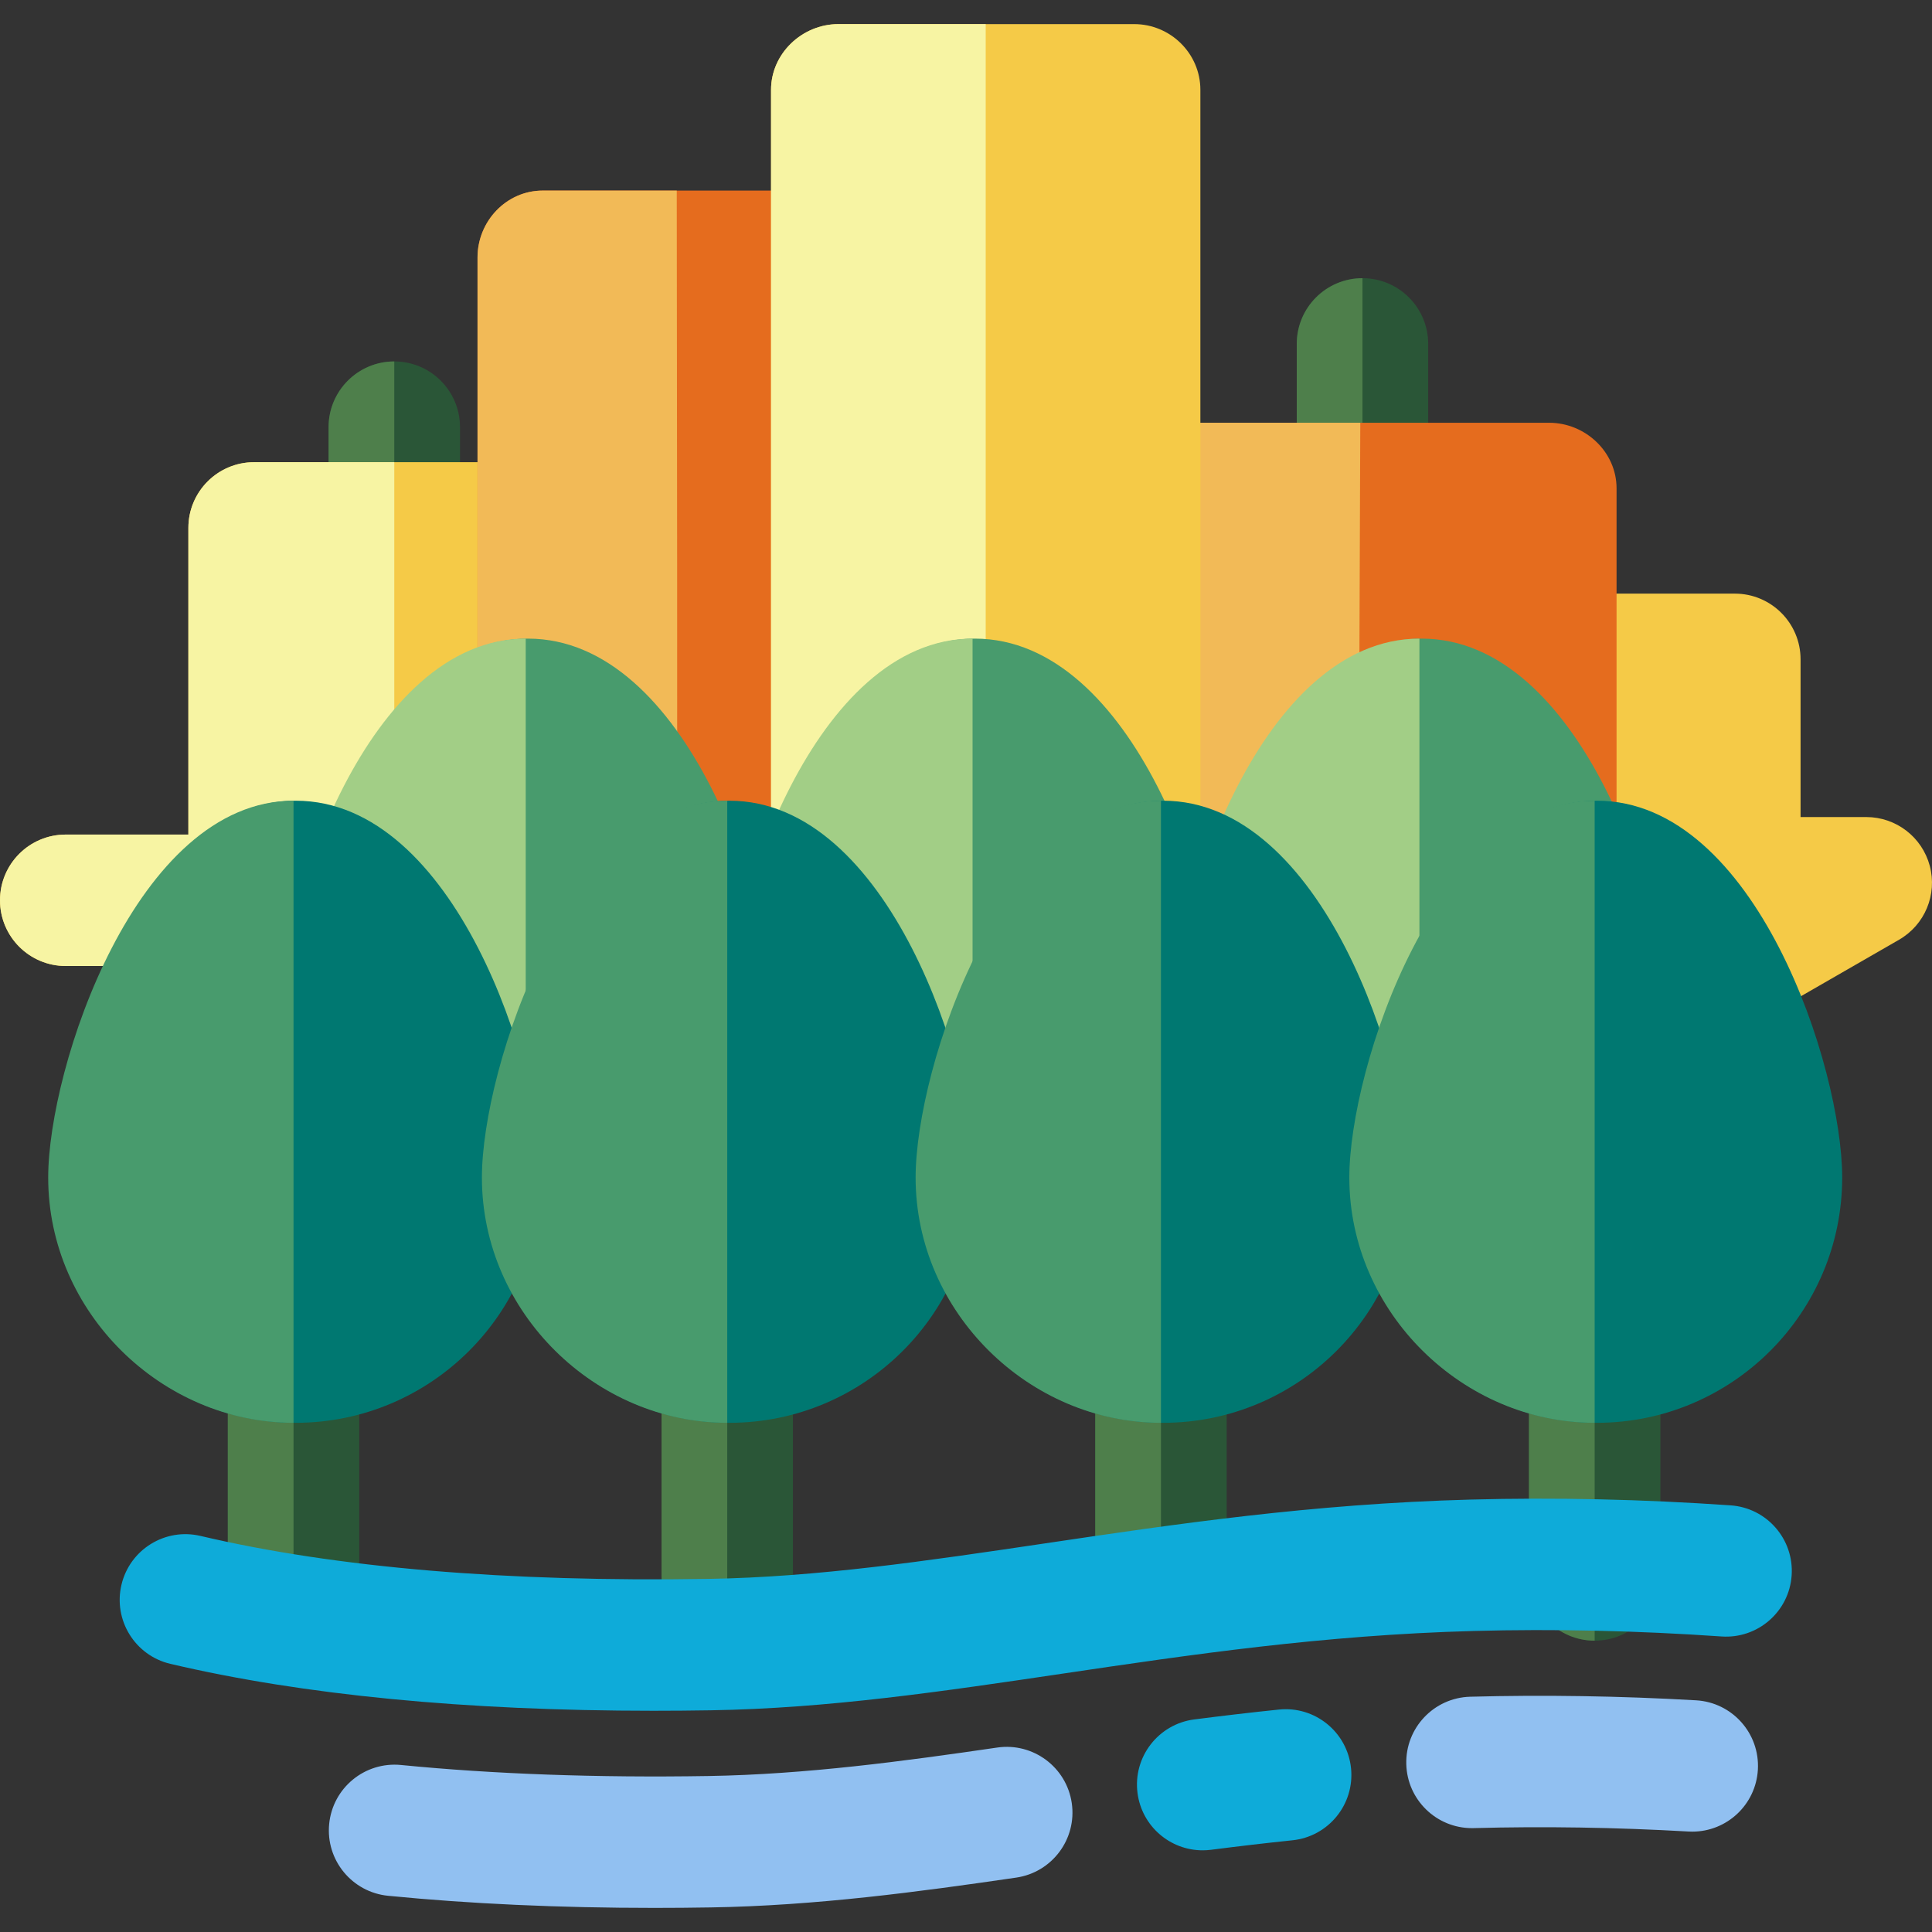 <?xml version="1.0" encoding="iso-8859-1"?>
<!-- Uploaded to: SVG Repo, www.svgrepo.com, Generator: SVG Repo Mixer Tools -->
<svg height="800px" width="800px" version="1.1" id="Layer_1" xmlns="http://www.w3.org/2000/svg"
     viewBox="0 0 512 512" xml:space="preserve">
<rect x="0" y="0" width="512" height="512" fill="#333333" stroke="none"/>
<path style="fill:#2A5637;" d="M104.49,149.189c-9.618,0-17.415-7.797-17.415-17.415v-18.576c0-9.618,7.797-17.415,17.415-17.415
	s17.415,7.797,17.415,17.415v18.576C121.904,141.392,114.107,149.189,104.49,149.189z"/>
    <path style="fill:#4E7F4B;" d="M104.49,149.189c-9.618,0-17.415-7.797-17.415-17.415v-18.576c0-9.618,7.797-17.415,17.415-17.415
	V149.189z"/>
    <path style="fill:#F5CA47;" d="M141.641,122.486H67.338c-9.618,0-17.415,7.797-17.415,17.415v81.27H17.415
	C7.797,221.171,0,228.968,0,238.586c0,9.618,7.797,17.415,17.415,17.415h42.643c2.92,5.524,8.724,9.288,15.406,9.288h66.177
	c9.618,0,17.415-7.797,17.415-17.415V139.901C159.056,130.283,151.259,122.486,141.641,122.486z"/>
    <path style="fill:#F7F4A3;" d="M104.49,122.486H67.338c-9.618,0-17.415,7.797-17.415,17.415v81.27H17.415
	C7.797,221.171,0,228.968,0,238.586c0,9.618,7.797,17.415,17.415,17.415h42.643c2.92,5.524,8.724,9.288,15.406,9.288h29.025V122.486
	z"/>
    <path style="fill:#F5CA47;" d="M511.408,229.445c-2.036-7.618-8.939-12.917-16.824-12.917h-17.415v-41.796
	c0-9.618-7.797-17.415-17.415-17.415h-40.635c-9.618,0-17.415,7.797-17.415,17.415v81.27c0,9.618,7.797,17.415,17.415,17.415h37.152
	c3.05,0,6.046-0.801,8.689-2.322l38.313-22.059C510.108,245.099,513.444,237.064,511.408,229.445z"/>
    <path style="fill:#2A5637;" d="M361.069,141.062c-9.618,0-17.415-7.797-17.415-17.415V91.139c0-9.618,7.797-17.415,17.415-17.415
	s17.415,7.797,17.415,17.415v32.508C378.484,133.265,370.687,141.062,361.069,141.062z"/>
    <path style="fill:#4E7F4B;" d="M361.069,141.062c-9.618,0-17.415-7.797-17.415-17.415V91.139c0-9.618,7.797-17.415,17.415-17.415
	V141.062z"/>
    <path style="fill:#E56C1E;" d="M410.538,112.037H309.413c-9.618,0-16.844,7.748-16.844,17.366V251.67
	c0,5.565,2.374,10.795,6.871,14.074c3.017,2.199,6.474,3.341,10.117,3.341c1.787,0,3.513-0.275,5.257-0.836l101.315-32.508
	c7.202-2.315,12.276-9.015,12.276-16.579v-89.759C428.407,119.786,420.157,112.037,410.538,112.037z"/>
    <path style="fill:#F2BA57;" d="M360.489,112.037h-51.074c-9.618,0-16.844,7.748-16.844,17.366V251.67
	c0,5.565,2.374,10.795,6.871,14.074c3.017,2.199,6.474,3.341,10.117,3.341c1.787,0,3.513-0.275,5.257-0.836l45.093-2.961
	L360.489,112.037z"/>
    <path style="fill:#E56C1E;" d="M222.195,50.505h-78.372c-9.618,0-17.274,8.11-17.274,17.728v162.038
	c0,9.301,7.239,16.96,16.529,17.395l78.337,3.672c0.273,0.013,0.527,0.02,0.799,0.02c4.466,0,8.545-1.718,11.791-4.816
	c3.444-3.287,5.162-7.839,5.162-12.599V68.233C239.165,58.614,231.812,50.505,222.195,50.505z"/>
    <path style="fill:#F2BA57;" d="M179.348,50.505h-35.525c-9.618,0-17.274,8.11-17.274,17.728v162.038
	c0,9.301,7.239,16.96,16.529,17.395l36.269,1.7C179.621,249.378,179.348,50.505,179.348,50.505z"/>
    <path style="fill:#F5CA47;" d="M300.567,6.387h-78.372c-9.618,0-17.86,7.797-17.86,17.415V230.27
	c0,9.618,8.019,17.415,17.637,17.415c9.618,0,69.042,0.048,78.66,0.048s17.481-7.844,17.481-17.461V23.802
	C318.113,14.184,310.184,6.387,300.567,6.387z"/>
    <path style="fill:#F7F4A3;" d="M261.224,6.387h-39.029c-9.618,0-17.86,7.797-17.86,17.415V230.27
	c0,9.618,8.019,17.415,17.637,17.415c9.618,0,39.252,0.048,39.252,0.048V6.387z"/>

    <!--    trees-->
    <g>
        <g id="tree1_1">
                    <path style="fill:#489B6D;" d="M139.9,169.24c-42.232,0-65.016,70.869-65.016,99.846c0,35.849,29.165,65.016,65.016,65.016
	s65.016-29.167,65.016-65.016C204.916,240.108,182.132,169.24,139.9,169.24z"/>
            <path style="fill:#A2CE86;" d="M139.319,169.24c-41.796,0-65.016,70.869-65.016,99.846c0,35.849,30.186,65.016,65.016,65.016V169.24
	z"/>
            <animateTransform attributeName="transform"
                              attributeType="XML"
                              type="skewX"
                              values="0;0;-2;0;2;0"
                              dur="6s"
                              repeatCount="indefinite"
                              additive="sum"
                              keyTimes="0; 0.014; 0.11; 0.3; 0.45; 1"/>
            <animateTransform attributeName="transform"
                              attributeType="XML"
                              type="translate"
                              values="0 0;0 0;17 0;0 0;-17 0;0 0"
                              dur="6s"
                              repeatCount="indefinite"
                              additive="sum"
                              keyTimes="0; 0.014; 0.11; 0.3; 0.45; 1"/>
        </g>
        <g id="tree1_2">
            <path style="fill:#489B6D;" d="M258.321,169.24c-42.232,0-65.016,70.869-65.016,99.846c0,35.849,29.165,65.016,65.016,65.016
	s65.016-29.167,65.016-65.016C323.337,240.108,300.554,169.24,258.321,169.24z"/>
            <path style="fill:#A2CE86;" d="M257.741,169.24c-41.796,0-65.016,70.869-65.016,99.846c0,35.849,30.186,65.016,65.016,65.016V169.24
	z"/>
            <animateTransform attributeName="transform"
                              attributeType="XML"
                              type="skewX"
                              values="0;0;-2;0;2;0"
                              dur="6s"
                              repeatCount="indefinite"
                              additive="sum"
                              keyTimes="0; 0.021; 0.12; 0.35; 0.45; 1"/>
            <animateTransform attributeName="transform"
                              attributeType="XML"
                              type="translate"
                              values="0 0;0 0;17 0;0 0;-17 0;0 0"
                              dur="6s"
                              repeatCount="indefinite"
                              additive="sum"
                              keyTimes="0; 0.021; 0.12; 0.35; 0.45; 1"/>
        </g>
        <g id="tree1_3">
            <path style="fill:#489B6D;" d="M376.743,169.24c-42.232,0-65.016,70.869-65.016,99.846c0,35.849,29.165,65.016,65.016,65.016
	s65.016-29.167,65.016-65.016C441.759,240.108,418.975,169.24,376.743,169.24z"/>
            <path style="fill:#A2CE86;" d="M376.162,169.24c-41.796,0-65.016,70.869-65.016,99.846c0,35.849,30.186,65.016,65.016,65.016V169.24
	z"/>
            <animateTransform attributeName="transform"
                              attributeType="XML"
                              type="skewX"
                              values="0;0;-2;0;2;0"
                              dur="6s"
                              repeatCount="indefinite"
                              additive="sum"
                              keyTimes="0; 0.038; 0.13; 0.38; 0.45; 1"/>
            <animateTransform attributeName="transform"
                              attributeType="XML"
                              type="translate"
                              values="0 0;0 0;17 0;0 0;-17 0;0 0"
                              dur="6s"
                              repeatCount="indefinite"
                              additive="sum"
                              keyTimes="0; 0.038; 0.13; 0.38; 0.45; 1"/>
        </g>
        <g id="tree2_1">
                    <path style="fill:#2A5637;" d="M77.787,434.794c-9.618,0-17.415-7.797-17.415-17.415v-58.05c0-9.618,7.797-17.415,17.415-17.415
	s17.415,7.797,17.415,17.415v58.05C95.202,426.997,87.404,434.794,77.787,434.794z"/>
            <path style="fill:#4E7F4B;" d="M77.787,434.794c-9.618,0-17.415-7.797-17.415-17.415v-58.05c0-9.618,7.797-17.415,17.415-17.415
	V434.794z"/>
            <path style="fill:#007871;" d="M78.367,212.196c-42.232,0-65.016,70.869-65.016,99.846c0,35.849,29.165,65.016,65.016,65.016
	s65.016-29.167,65.016-65.016C143.383,283.065,120.6,212.196,78.367,212.196z"/>
            <path style="fill:#489B6D;" d="M77.787,212.196c-41.796,0-65.016,70.869-65.016,99.846c0,35.849,30.186,65.016,65.016,65.016
	V212.196z"/>
            <animateTransform attributeName="transform"
                              attributeType="XML"
                              type="skewX"
                              values="0;0;-2;0;2;0"
                              dur="6s"
                              repeatCount="indefinite"
                              additive="sum"
                              keyTimes="0; 0.011; 0.11; 0.33; 0.45; 1"/>
            <animateTransform attributeName="transform"
                              attributeType="XML"
                              type="translate"
                              values="0 0;0 0;17 0;0 0;-17 0;0 0"
                              dur="6s"
                              repeatCount="indefinite"
                              additive="sum"
                              keyTimes="0; 0.011; 0.11; 0.33; 0.45; 1"/>
        </g>
        <g id="tree2_2">
                    <path style="fill:#2A5637;" d="M192.725,434.794c-9.618,0-17.415-7.797-17.415-17.415v-58.05c0-9.618,7.797-17.415,17.415-17.415
	s17.415,7.797,17.415,17.415v58.05C210.14,426.997,202.343,434.794,192.725,434.794z"/>
            <path style="fill:#4E7F4B;" d="M192.725,434.794c-9.618,0-17.415-7.797-17.415-17.415v-58.05c0-9.618,7.797-17.415,17.415-17.415
	V434.794z"/>
            <path style="fill:#007871;" d="M193.306,212.196c-42.232,0-65.016,70.869-65.016,99.846c0,35.849,29.165,65.016,65.016,65.016
	s65.016-29.167,65.016-65.016C258.321,283.065,235.538,212.196,193.306,212.196z"/>
            <path style="fill:#489B6D;" d="M192.725,212.196c-41.796,0-65.016,70.869-65.016,99.846c0,35.849,30.186,65.016,65.016,65.016
	V212.196z"/>
            <animateTransform attributeName="transform"
                              attributeType="XML"
                              type="skewX"
                              values="0;0;-2;0;2;0"
                              dur="6s"
                              repeatCount="indefinite"
                              additive="sum"
                              keyTimes="0; 0.02; 0.12; 0.31; 0.45; 1"/>
            <animateTransform attributeName="transform"
                              attributeType="XML"
                              type="translate"
                              values="0 0;0 0;17 0;0 0;-17 0;0 0"
                              dur="6s"
                              repeatCount="indefinite"
                              additive="sum"
                              keyTimes="0; 0.02; 0.12; 0.31; 0.45; 1"/>
        </g>

        <g id="tree2_3">
                    <path style="fill:#2A5637;" d="M307.664,434.794c-9.618,0-17.415-7.797-17.415-17.415v-58.05c0-9.618,7.797-17.415,17.415-17.415
	c9.618,0,17.415,7.797,17.415,17.415v58.05C325.079,426.997,317.281,434.794,307.664,434.794z"/>
            <path style="fill:#4E7F4B;" d="M307.664,434.794c-9.618,0-17.415-7.797-17.415-17.415v-58.05c0-9.618,7.797-17.415,17.415-17.415
	V434.794z"/>
            <path style="fill:#007871;" d="M308.244,212.196c-42.232,0-65.016,70.869-65.016,99.846c0,35.849,29.165,65.016,65.016,65.016
	s65.016-29.167,65.016-65.016C373.26,283.065,350.477,212.196,308.244,212.196z"/>
            <path style="fill:#489B6D;" d="M307.664,212.196c-41.796,0-65.016,70.869-65.016,99.846c0,35.849,30.186,65.016,65.016,65.016
	V212.196z"/>
            <animateTransform attributeName="transform"
                              attributeType="XML"
                              type="skewX"
                              values="0;0;-2;0;2;0"
                              dur="6s"
                              repeatCount="indefinite"
                              additive="sum"
                              keyTimes="0; 0.033; 0.13; 0.35; 0.45; 1"/>
            <animateTransform attributeName="transform"
                              attributeType="XML"
                              type="translate"
                              values="0 0;0 0;17 0;0 0;-17 0;0 0"
                              dur="6s"
                              repeatCount="indefinite"
                              additive="sum"
                              keyTimes="0; 0.033; 0.13; 0.35; 0.45; 1"/>
        </g>


        <g id="tree2_4">
                    <path style="fill:#2A5637;" d="M422.602,434.794c-9.618,0-17.415-7.797-17.415-17.415v-58.05c0-9.618,7.797-17.415,17.415-17.415
	s17.415,7.797,17.415,17.415v58.05C440.017,426.997,432.22,434.794,422.602,434.794z"/>
            <path style="fill:#4E7F4B;" d="M422.602,434.794c-9.618,0-17.415-7.797-17.415-17.415v-58.05c0-9.618,7.797-17.415,17.415-17.415
	V434.794z"/>
            <path style="fill:#007871;" d="M423.183,212.196c-42.232,0-65.016,70.869-65.016,99.846c0,35.849,29.165,65.016,65.016,65.016
	s65.016-29.167,65.016-65.016C488.198,283.065,465.415,212.196,423.183,212.196z"/>
            <path style="fill:#489B6D;" d="M422.602,212.196c-41.796,0-65.016,70.869-65.016,99.846c0,35.849,30.186,65.016,65.016,65.016
	V212.196z"/>
            <animateTransform attributeName="transform"
                              attributeType="XML"
                              type="skewX"
                              values="0;0;-2;0;2;0"
                              dur="6s"
                              repeatCount="indefinite"
                              additive="sum"
                              keyTimes="0; 0.04; 0.14; 0.3; 0.45; 1"/>
            <animateTransform attributeName="transform"
                              attributeType="XML"
                              type="translate"
                              values="0 0;0 0;17 0;0 0;-17 0;0 0"
                              dur="6s"
                              repeatCount="indefinite"
                              additive="sum"
                              keyTimes="0; 0.04; 0.14; 0.3; 0.45; 1"/>
        </g>
    </g>


    <!--    trees-->

    <path style="fill:#0EABD9;" d="M173.198,453.371c-49.889,0-92.904-4.173-128.046-12.433c-9.362-2.201-15.168-11.575-12.968-20.937
	c2.2-9.362,11.577-15.17,20.936-12.968c35.863,8.429,81.174,12.264,134.681,11.388c28.829-0.469,57.922-4.782,88.723-9.348
	c34.922-5.176,71.033-10.529,113.093-11.667c22.472-0.606,45.692-0.092,69.023,1.53c9.594,0.668,16.832,8.986,16.165,18.582
	c-0.666,9.596-8.993,16.825-18.582,16.165c-22.218-1.545-44.311-2.036-65.666-1.459c-39.966,1.081-75.023,6.278-108.926,11.302
	c-31.962,4.738-62.153,9.214-93.264,9.721C183.245,453.329,178.185,453.371,173.198,453.371z">
		<animate
                values="M173.198,453.371c-49.889,0-92.904-4.173-128.046-12.433c-9.362-2.201-15.168-11.575-12.968-20.937
	c2.2-9.362,11.577-15.17,20.936-12.968c35.863,8.429,81.174,12.264,134.681,11.388c28.829-0.469,57.922-4.782,88.723-9.348
	c34.922-5.176,71.033-10.529,113.093-11.667c22.472-0.606,45.692-0.092,69.023,1.53c9.594,0.668,16.832,8.986,16.165,18.582
	c-0.666,9.596-8.993,16.825-18.582,16.165c-22.218-1.545-44.311-2.036-65.666-1.459c-39.966,1.081-75.023,6.278-108.926,11.302
	c-31.962,4.738-62.153,9.214-93.264,9.721C183.245,453.329,178.185,453.371,173.198,453.371z;m 181.373,440.5 c -48.537,-1.175 -79.385,1.971 -130.642,11.516 -14.127,1.18 -19.404,-9.943 -17.204,-19.305 2.2,-9.362 9.008,-12.884 20.617,-16.982 32.077,-9.109 88.958,-9.855 125.127,-10.425 28.829,-0.469 68.331,6.112 99.105,10.401 44.211,5.118 67.185,7.642 109.216,10.734 22.472,-0.606 52.781,-2.08 77.744,0.186 10.599,6.555 9.866,14.108 9.199,23.704 -6.814,11.405 -18.113,9.477 -29.423,10.253 -22.584,0.198 -42.062,-1.426 -61.697,-0.109 -39.966,1.081 -64.645,-1.63 -100.833,-8.585 -24.866,-4.878 -36.245,-5.867 -67.579,-8.565 -13.979,-1.357 -19.898,-2.49 -33.629,-2.822 z;M173.198,453.371c-49.889,0-92.904-4.173-128.046-12.433c-9.362-2.201-15.168-11.575-12.968-20.937
	c2.2-9.362,11.577-15.17,20.936-12.968c35.863,8.429,81.174,12.264,134.681,11.388c28.829-0.469,57.922-4.782,88.723-9.348
	c34.922-5.176,71.033-10.529,113.093-11.667c22.472-0.606,45.692-0.092,69.023,1.53c9.594,0.668,16.832,8.986,16.165,18.582
	c-0.666,9.596-8.993,16.825-18.582,16.165c-22.218-1.545-44.311-2.036-65.666-1.459c-39.966,1.081-75.023,6.278-108.926,11.302
	c-31.962,4.738-62.153,9.214-93.264,9.721C183.245,453.329,178.185,453.371,173.198,453.371z"
                attributeName="d"
                dur="10s"
                repeatCount="indefinite"
                attributeType="XML"
                keyTimes="0;0.5;1"
        />

	</path>
    <path style="fill:#91C0F1;" d="M448.483,485.401c-0.336,0-0.672-0.009-1.011-0.029c-19.237-1.102-38.383-1.407-56.913-0.904
	c-0.16,0.003-0.319,0.006-0.479,0.006c-9.401,0-17.144-7.49-17.399-16.945c-0.261-9.614,7.324-17.619,16.938-17.879
	c19.499-0.527,39.635-0.209,59.846,0.949c9.603,0.55,16.941,8.779,16.391,18.382C465.323,478.243,457.646,485.401,448.483,485.401z">
<animate
        values="M448.483,485.401c-0.336,0-0.672-0.009-1.011-0.029c-19.237-1.102-38.383-1.407-56.913-0.904
	c-0.16,0.003-0.319,0.006-0.479,0.006c-9.401,0-17.144-7.49-17.399-16.945c-0.261-9.614,7.324-17.619,16.938-17.879
	c19.499-0.527,39.635-0.209,59.846,0.949c9.603,0.55,16.941,8.779,16.391,18.382C465.323,478.243,457.646,485.401,448.483,485.401z;m 435.538,505.442 c -2.821,0.358 -5.365,0.704 -5.704,0.684 -19.237,-1.102 -31.711,-0.303 -50.241,0.2 -4.32,-0.879 -11.529,-3.404 -11.667,-3.486 -4.569,-2.717 -7.935,-5.815 -8.19,-15.27 -0.261,-9.614 7.324,-17.619 16.938,-17.879 19.499,-0.527 39.635,-0.209 59.846,0.949 9.603,0.55 16.941,8.779 16.391,18.382 -0.533,9.262 -8.283,15.265 -17.373,16.42 z;M448.483,485.401c-0.336,0-0.672-0.009-1.011-0.029c-19.237-1.102-38.383-1.407-56.913-0.904
	c-0.16,0.003-0.319,0.006-0.479,0.006c-9.401,0-17.144-7.49-17.399-16.945c-0.261-9.614,7.324-17.619,16.938-17.879
	c19.499-0.527,39.635-0.209,59.846,0.949c9.603,0.55,16.941,8.779,16.391,18.382C465.323,478.243,457.646,485.401,448.483,485.401z"
        attributeName="d"
        dur="10s"
        repeatCount="indefinite"
        attributeType="XML"
        keyTimes="0;0.5;1"
/>
        <animate values="#91C0F1;#7a96ee;#91C0F1" attributeName="fill" dur="10s" keyTimes="0; 0.5; 1" repeatCount="indefinite" />

    </path>
    <path style="fill:#0EABD9;" d="M318.702,490.354c-8.631,0-16.123-6.411-17.251-15.197c-1.226-9.54,5.515-18.266,15.055-19.492
	c7.911-1.016,15.243-1.872,22.413-2.613c9.554-0.998,18.125,5.959,19.117,15.527c0.991,9.567-5.961,18.125-15.527,19.117
	c-6.884,0.714-13.938,1.537-21.564,2.516C320.19,490.307,319.442,490.354,318.702,490.354z">
        <animate
                values="M318.702,490.354c-8.631,0-16.123-6.411-17.251-15.197c-1.226-9.54,5.515-18.266,15.055-19.492
	c7.911-1.016,15.243-1.872,22.413-2.613c9.554-0.998,18.125,5.959,19.117,15.527c0.991,9.567-5.961,18.125-15.527,19.117
	c-6.884,0.714-13.938,1.537-21.564,2.516C320.19,490.307,319.442,490.354,318.702,490.354z;m 297.923,497.472 c -8.305,-2.348 -11.763,-6.929 -12.521,-16.21 -1.226,-9.54 8.19,-17.245 17.757,-17.66 9.191,-0.291 16.201,0.134 25.663,3.083 9.603,3.617 11.965,6.19 12.957,15.758 0.991,9.567 -4.452,14.951 -13.106,17.309 -4.322,1.12 -9.946,0.268 -15.181,0.097 -6.727,-0.661 -8.717,-0.439 -15.57,-2.377 z;M318.702,490.354c-8.631,0-16.123-6.411-17.251-15.197c-1.226-9.54,5.515-18.266,15.055-19.492
	c7.911-1.016,15.243-1.872,22.413-2.613c9.554-0.998,18.125,5.959,19.117,15.527c0.991,9.567-5.961,18.125-15.527,19.117
	c-6.884,0.714-13.938,1.537-21.564,2.516C320.19,490.307,319.442,490.354,318.702,490.354z"
                attributeName="d"
                dur="10s"
                repeatCount="indefinite"
                attributeType="XML"
                keyTimes="0;0.5;1"
        />
        <animate values="#0EABD9;#0b85a9;#0EABD9" attributeName="fill" dur="10s" keyTimes="0; 0.5; 1" repeatCount="indefinite" />

    </path>
    <path style="fill:#91C0F1;" d="M173.414,505.613c-25.221,0-48.893-1.075-70.555-3.209c-9.571-0.943-16.567-9.467-15.624-19.038
	c0.943-9.571,9.448-16.564,19.038-15.625c24.574,2.421,51.995,3.404,81.527,2.922c25.795-0.42,51.927-3.957,76.479-7.543
	c9.513-1.385,18.359,5.199,19.75,14.716c1.391,9.517-5.199,18.359-14.716,19.749c-25.678,3.75-53.081,7.449-80.947,7.903
	C183.328,505.573,178.34,505.613,173.414,505.613z">
                		<animate
                                values="M173.414,505.613c-25.221,0-48.893-1.075-70.555-3.209c-9.571-0.943-16.567-9.467-15.624-19.038
	c0.943-9.571,9.448-16.564,19.038-15.625c24.574,2.421,51.995,3.404,81.527,2.922c25.795-0.42,51.927-3.957,76.479-7.543
	c9.513-1.385,18.359,5.199,19.75,14.716c1.391,9.517-5.199,18.359-14.716,19.749c-25.678,3.75-53.081,7.449-80.947,7.903
	C183.328,505.573,178.34,505.613,173.414,505.613z;m 159.03,487.233 c -25.221,0 -47.29,5.225 -68.952,3.091 -9.571,-0.943 -12.972,-9.732 -12.029,-19.303 0.943,-9.571 8.128,-13.742 20.736,-15.341 23.409,-2.284 48.27,-1.914 77.802,-2.396 25.795,-0.42 60.91,5.338 81.32,7.729 12.57,2.298 16.112,10.017 16.813,21.361 0.594,9.6 -9.102,12.299 -18.619,13.689 -18.698,-0.332 -45.083,-8.921 -72.949,-8.467 -5.038,0.085 -19.196,-0.362 -24.122,-0.362 z;M173.414,505.613c-25.221,0-48.893-1.075-70.555-3.209c-9.571-0.943-16.567-9.467-15.624-19.038
	c0.943-9.571,9.448-16.564,19.038-15.625c24.574,2.421,51.995,3.404,81.527,2.922c25.795-0.42,51.927-3.957,76.479-7.543
	c9.513-1.385,18.359,5.199,19.75,14.716c1.391,9.517-5.199,18.359-14.716,19.749c-25.678,3.75-53.081,7.449-80.947,7.903
	C183.328,505.573,178.34,505.613,173.414,505.613z"
                                attributeName="d"
                                dur="10s"
                                repeatCount="indefinite"
                                attributeType="XML"
                                keyTimes="0;0.5;1"
                        />
        <animate values="#91C0F1;#7a96ee;#91C0F1" attributeName="fill" dur="10s" keyTimes="0; 0.5; 1" repeatCount="indefinite" />

    </path>
</svg>
